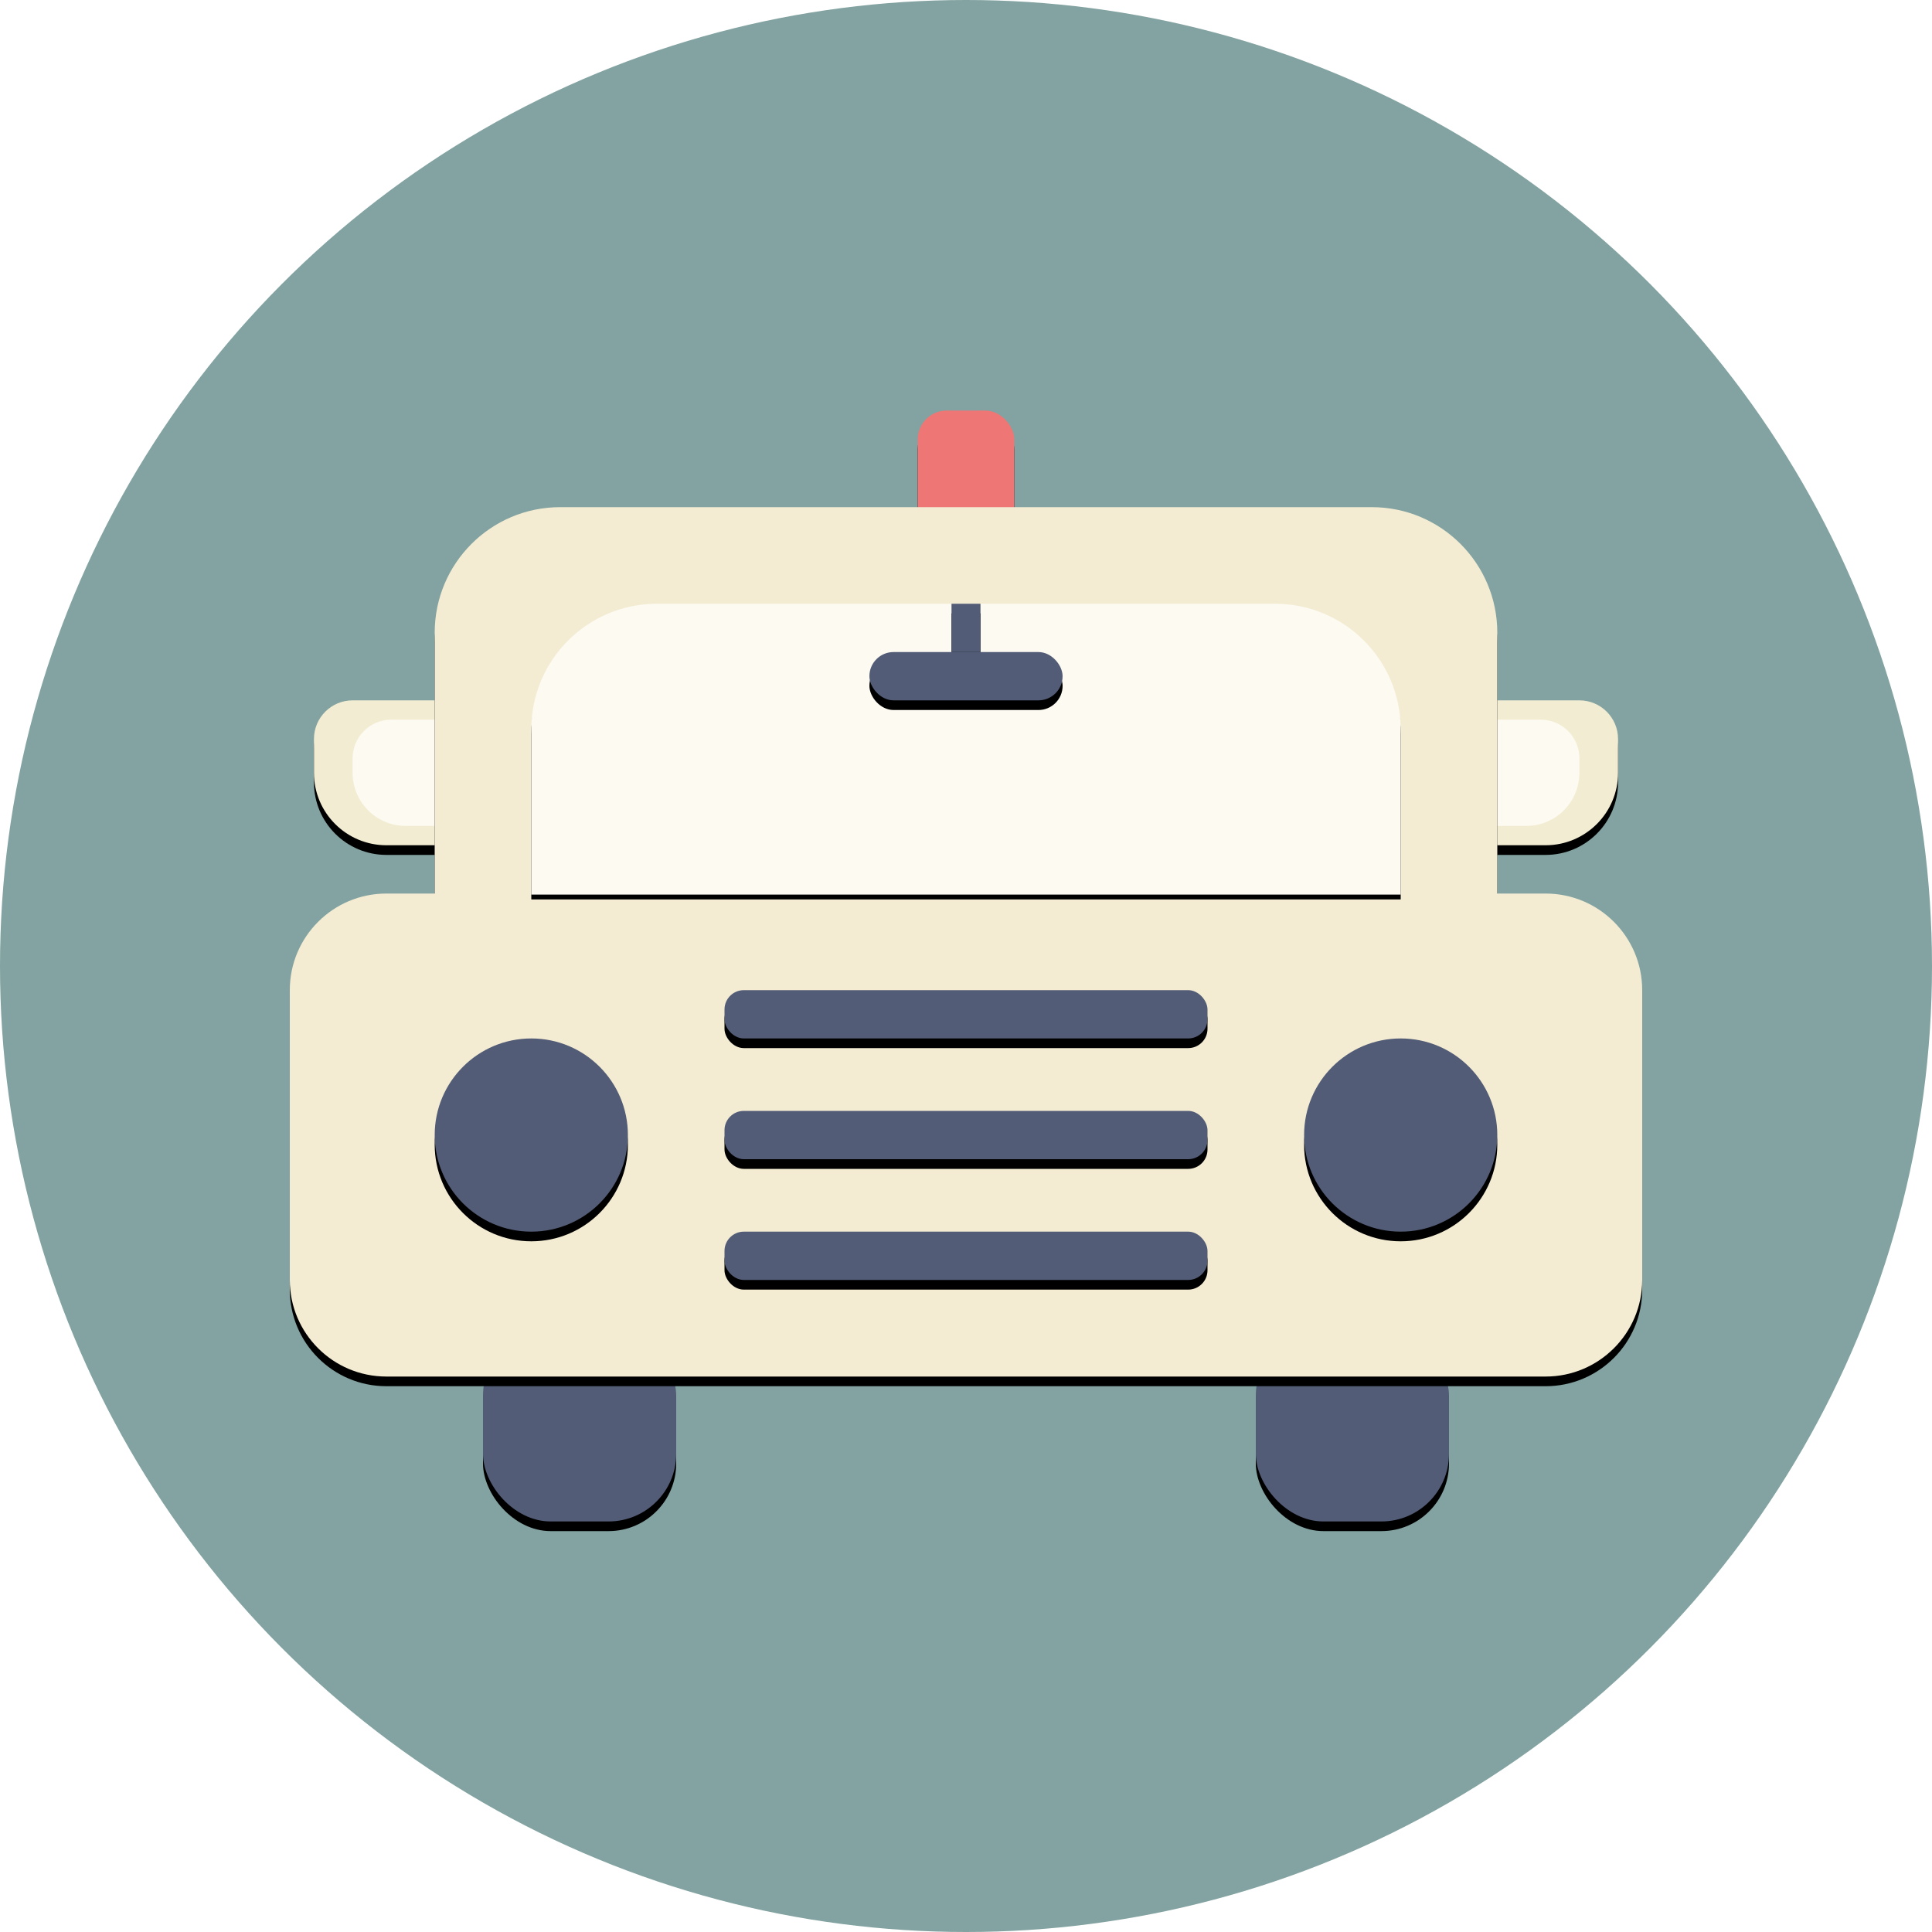 <?xml version="1.0" ?><svg height="400px" version="1.1" viewBox="0 0 400 400" width="400px" xmlns="http://www.w3.org/2000/svg" xmlns:xlink="http://www.w3.org/1999/xlink"><title/><desc/><defs><rect height="40" id="path-1" rx="14" width="40" x="40" y="190"/><filter filterUnits="objectBoundingBox" height="200%" id="filter-2" width="200%" x="-50%" y="-50%"><feOffset dx="0" dy="2" in="SourceAlpha" result="shadowOffsetOuter1"/><feGaussianBlur in="shadowOffsetOuter1" result="shadowBlurOuter1" stdDeviation="2"/><feColorMatrix in="shadowBlurOuter1" type="matrix" values="0 0 0 0 0   0 0 0 0 0   0 0 0 0 0  0 0 0 0.5 0"/></filter><rect height="40" id="path-3" rx="14" width="40" x="200" y="190"/><filter filterUnits="objectBoundingBox" height="200%" id="filter-4" width="200%" x="-50%" y="-50%"><feOffset dx="0" dy="2" in="SourceAlpha" result="shadowOffsetOuter1"/><feGaussianBlur in="shadowOffsetOuter1" result="shadowBlurOuter1" stdDeviation="2"/><feColorMatrix in="shadowBlurOuter1" type="matrix" values="0 0 0 0 0   0 0 0 0 0   0 0 0 0 0  0 0 0 0.5 0"/></filter><path d="M5,68 C5,63.582 8.589,60 13,60 L35,60 L35,90 L20,90 C11.716,90 5,83.286 5,75 L5,68 Z" id="path-5"/><filter filterUnits="objectBoundingBox" height="200%" id="filter-6" width="200%" x="-50%" y="-50%"><feOffset dx="0" dy="2" in="SourceAlpha" result="shadowOffsetOuter1"/><feGaussianBlur in="shadowOffsetOuter1" result="shadowBlurOuter1" stdDeviation="2"/><feColorMatrix in="shadowBlurOuter1" type="matrix" values="0 0 0 0 0   0 0 0 0 0   0 0 0 0 0  0 0 0 0.5 0"/></filter><rect height="30" id="path-7" rx="6" width="20" x="130" y="0"/><filter filterUnits="objectBoundingBox" height="200%" id="filter-8" width="200%" x="-50%" y="-50%"><feOffset dx="0" dy="2" in="SourceAlpha" result="shadowOffsetOuter1"/><feGaussianBlur in="shadowOffsetOuter1" result="shadowBlurOuter1" stdDeviation="2"/><feColorMatrix in="shadowBlurOuter1" type="matrix" values="0 0 0 0 0   0 0 0 0 0   0 0 0 0 0  0 0 0 0.5 0"/></filter><path d="M275,68 C275,63.582 271.411,60 267,60 L245,60 L245,90 L260,90 C268.284,90 275,83.286 275,75 L275,68 L275,68 Z" id="path-9"/><filter filterUnits="objectBoundingBox" height="200%" id="filter-10" width="200%" x="-50%" y="-50%"><feOffset dx="0" dy="2" in="SourceAlpha" result="shadowOffsetOuter1"/><feGaussianBlur in="shadowOffsetOuter1" result="shadowBlurOuter1" stdDeviation="2"/><feColorMatrix in="shadowBlurOuter1" type="matrix" values="0 0 0 0 0   0 0 0 0 0   0 0 0 0 0  0 0 0 0.5 0"/></filter><path d="M30,100 L19.996,100 C8.96,100 0,108.953 0,119.996 L0,180.004 C0,191.038 8.953,200 19.996,200 L260.004,200 C271.04,200 280,191.047 280,180.004 L280,119.996 C280,108.962 271.047,100 260.004,100 L250,100 L250,45.999 C250,31.642 238.363,20 224.008,20 L55.992,20 C41.634,20 30,31.64 30,45.999 L30,100 L30,100 Z" id="path-11"/><filter filterUnits="objectBoundingBox" height="200%" id="filter-12" width="200%" x="-50%" y="-50%"><feOffset dx="0" dy="2" in="SourceAlpha" result="shadowOffsetOuter1"/><feGaussianBlur in="shadowOffsetOuter1" result="shadowBlurOuter1" stdDeviation="2"/><feColorMatrix in="shadowBlurOuter1" type="matrix" values="0 0 0 0 0   0 0 0 0 0   0 0 0 0 0  0 0 0 0.5 0"/></filter><path d="M229.999,100.22 C230,100.156 230,100.092 230,100.028 L230,66.001 C230,51.647 218.357,40 203.995,40 L76.005,40 C61.637,40 50,51.641 50,66.001 L50,100.028 C50,100.092 50,100.156 50.001,100.22 L229.999,100.22 L229.999,100.22 Z" id="path-13"/><filter filterUnits="objectBoundingBox" height="200%" id="filter-14" width="200%" x="-50%" y="-50%"><feOffset dx="0" dy="1" in="SourceAlpha" result="shadowOffsetOuter1"/><feGaussianBlur in="shadowOffsetOuter1" result="shadowBlurOuter1" stdDeviation="2"/><feColorMatrix in="shadowBlurOuter1" type="matrix" values="0 0 0 0 0   0 0 0 0 0   0 0 0 0 0  0 0 0 0.5 0"/></filter><circle cx="50" cy="150" id="path-15" r="20"/><filter filterUnits="objectBoundingBox" height="200%" id="filter-16" width="200%" x="-50%" y="-50%"><feOffset dx="0" dy="2" in="SourceAlpha" result="shadowOffsetOuter1"/><feGaussianBlur in="shadowOffsetOuter1" result="shadowBlurOuter1" stdDeviation="2"/><feColorMatrix in="shadowBlurOuter1" type="matrix" values="0 0 0 0 0   0 0 0 0 0   0 0 0 0 0  0 0 0 0.5 0"/></filter><circle cx="230" cy="150" id="path-17" r="20"/><filter filterUnits="objectBoundingBox" height="200%" id="filter-18" width="200%" x="-50%" y="-50%"><feOffset dx="0" dy="2" in="SourceAlpha" result="shadowOffsetOuter1"/><feGaussianBlur in="shadowOffsetOuter1" result="shadowBlurOuter1" stdDeviation="2"/><feColorMatrix in="shadowBlurOuter1" type="matrix" values="0 0 0 0 0   0 0 0 0 0   0 0 0 0 0  0 0 0 0.5 0"/></filter><rect height="10" id="path-19" rx="4" width="100" x="90" y="170"/><filter filterUnits="objectBoundingBox" height="200%" id="filter-20" width="200%" x="-50%" y="-50%"><feOffset dx="0" dy="2" in="SourceAlpha" result="shadowOffsetOuter1"/><feGaussianBlur in="shadowOffsetOuter1" result="shadowBlurOuter1" stdDeviation="2"/><feColorMatrix in="shadowBlurOuter1" type="matrix" values="0 0 0 0 0   0 0 0 0 0   0 0 0 0 0  0 0 0 0.5 0"/></filter><rect height="10" id="path-21" rx="4" width="100" x="90" y="145"/><filter filterUnits="objectBoundingBox" height="200%" id="filter-22" width="200%" x="-50%" y="-50%"><feOffset dx="0" dy="2" in="SourceAlpha" result="shadowOffsetOuter1"/><feGaussianBlur in="shadowOffsetOuter1" result="shadowBlurOuter1" stdDeviation="2"/><feColorMatrix in="shadowBlurOuter1" type="matrix" values="0 0 0 0 0   0 0 0 0 0   0 0 0 0 0  0 0 0 0.5 0"/></filter><rect height="10" id="path-23" rx="4" width="100" x="90" y="120"/><filter filterUnits="objectBoundingBox" height="200%" id="filter-24" width="200%" x="-50%" y="-50%"><feOffset dx="0" dy="2" in="SourceAlpha" result="shadowOffsetOuter1"/><feGaussianBlur in="shadowOffsetOuter1" result="shadowBlurOuter1" stdDeviation="2"/><feColorMatrix in="shadowBlurOuter1" type="matrix" values="0 0 0 0 0   0 0 0 0 0   0 0 0 0 0  0 0 0 0.5 0"/></filter><rect height="10" id="path-25" width="6" x="137" y="40"/><filter filterUnits="objectBoundingBox" height="200%" id="filter-26" width="200%" x="-50%" y="-50%"><feOffset dx="0" dy="2" in="SourceAlpha" result="shadowOffsetOuter1"/><feGaussianBlur in="shadowOffsetOuter1" result="shadowBlurOuter1" stdDeviation="2"/><feColorMatrix in="shadowBlurOuter1" type="matrix" values="0 0 0 0 0   0 0 0 0 0   0 0 0 0 0  0 0 0 0.5 0"/></filter><rect height="10" id="path-27" rx="5" width="40" x="120" y="50"/><filter filterUnits="objectBoundingBox" height="200%" id="filter-28" width="200%" x="-50%" y="-50%"><feOffset dx="0" dy="2" in="SourceAlpha" result="shadowOffsetOuter1"/><feGaussianBlur in="shadowOffsetOuter1" result="shadowBlurOuter1" stdDeviation="2"/><feColorMatrix in="shadowBlurOuter1" type="matrix" values="0 0 0 0 0   0 0 0 0 0   0 0 0 0 0  0 0 0 0.5 0"/></filter></defs><g fill="none" fill-rule="evenodd" id="Page-1" stroke="none" stroke-width="1"><g id="car"><ellipse cx="200" cy="200" fill="#82A3A1" id="background" rx="200" ry="200"/><g id="Group-6" transform="translate(60, 85)"><g id="Rectangle-6"><use fill="black" fill-opacity="1" filter="url(#filter-2)" xlink:href="#path-1"/><use fill="#535C76" fill-rule="evenodd" xlink:href="#path-1"/></g><g id="Rectangle-6-Copy"><use fill="black" fill-opacity="1" filter="url(#filter-4)" xlink:href="#path-3"/><use fill="#535C76" fill-rule="evenodd" xlink:href="#path-3"/></g><g id="Combined-Shape"><use fill="black" fill-opacity="1" filter="url(#filter-6)" xlink:href="#path-5"/><use fill="#F2ECD2" fill-rule="evenodd" xlink:href="#path-5"/></g><path d="M13,72.005 C13,67.584 16.584,64 21.005,64 L35,64 L35,86 L24,86 C17.925,86 13,81.076 13,75 L13,72.005 Z" fill="#FCFAF1" id="Combined-Shape"/><g id="Rectangle-16"><use fill="black" fill-opacity="1" filter="url(#filter-8)" xlink:href="#path-7"/><use fill="#EE7674" fill-rule="evenodd" xlink:href="#path-7"/></g><g id="Rectangle-14-Copy"><use fill="black" fill-opacity="1" filter="url(#filter-10)" xlink:href="#path-9"/><use fill="#F2ECD2" fill-rule="evenodd" xlink:href="#path-9"/></g><path d="M267,72.005 C267,67.584 263.416,64 258.995,64 L245,64 L245,86 L256,86 C262.075,86 267,81.076 267,75 L267,72.005 L267,72.005 Z" fill="#FCFAF1" id="Rectangle-14-Copy"/><g id="Combined-Shape"><use fill="black" fill-opacity="1" filter="url(#filter-12)" xlink:href="#path-11"/><use fill="#F3ECD3" fill-rule="evenodd" xlink:href="#path-11"/></g><g id="Combined-Shape"><use fill="black" fill-opacity="1" filter="url(#filter-14)" xlink:href="#path-13"/><use fill="#FCFAF1" fill-rule="evenodd" xlink:href="#path-13"/></g><g id="Oval"><use fill="black" fill-opacity="1" filter="url(#filter-16)" xlink:href="#path-15"/><use fill="#535C76" fill-rule="evenodd" xlink:href="#path-15"/></g><g id="Oval-Copy"><use fill="black" fill-opacity="1" filter="url(#filter-18)" xlink:href="#path-17"/><use fill="#535C76" fill-rule="evenodd" xlink:href="#path-17"/></g><g id="Rectangle-2"><use fill="black" fill-opacity="1" filter="url(#filter-20)" xlink:href="#path-19"/><use fill="#535C76" fill-rule="evenodd" xlink:href="#path-19"/></g><g id="Rectangle-2-Copy"><use fill="black" fill-opacity="1" filter="url(#filter-22)" xlink:href="#path-21"/><use fill="#535C76" fill-rule="evenodd" xlink:href="#path-21"/></g><g id="Rectangle-2-Copy-2"><use fill="black" fill-opacity="1" filter="url(#filter-24)" xlink:href="#path-23"/><use fill="#535C76" fill-rule="evenodd" xlink:href="#path-23"/></g><g id="Rectangle-14"><use fill="black" fill-opacity="1" filter="url(#filter-26)" xlink:href="#path-25"/><use fill="#535C76" fill-rule="evenodd" xlink:href="#path-25"/></g><g id="Rectangle-15"><use fill="black" fill-opacity="1" filter="url(#filter-28)" xlink:href="#path-27"/><use fill="#535C76" fill-rule="evenodd" xlink:href="#path-27"/></g></g></g></g></svg>